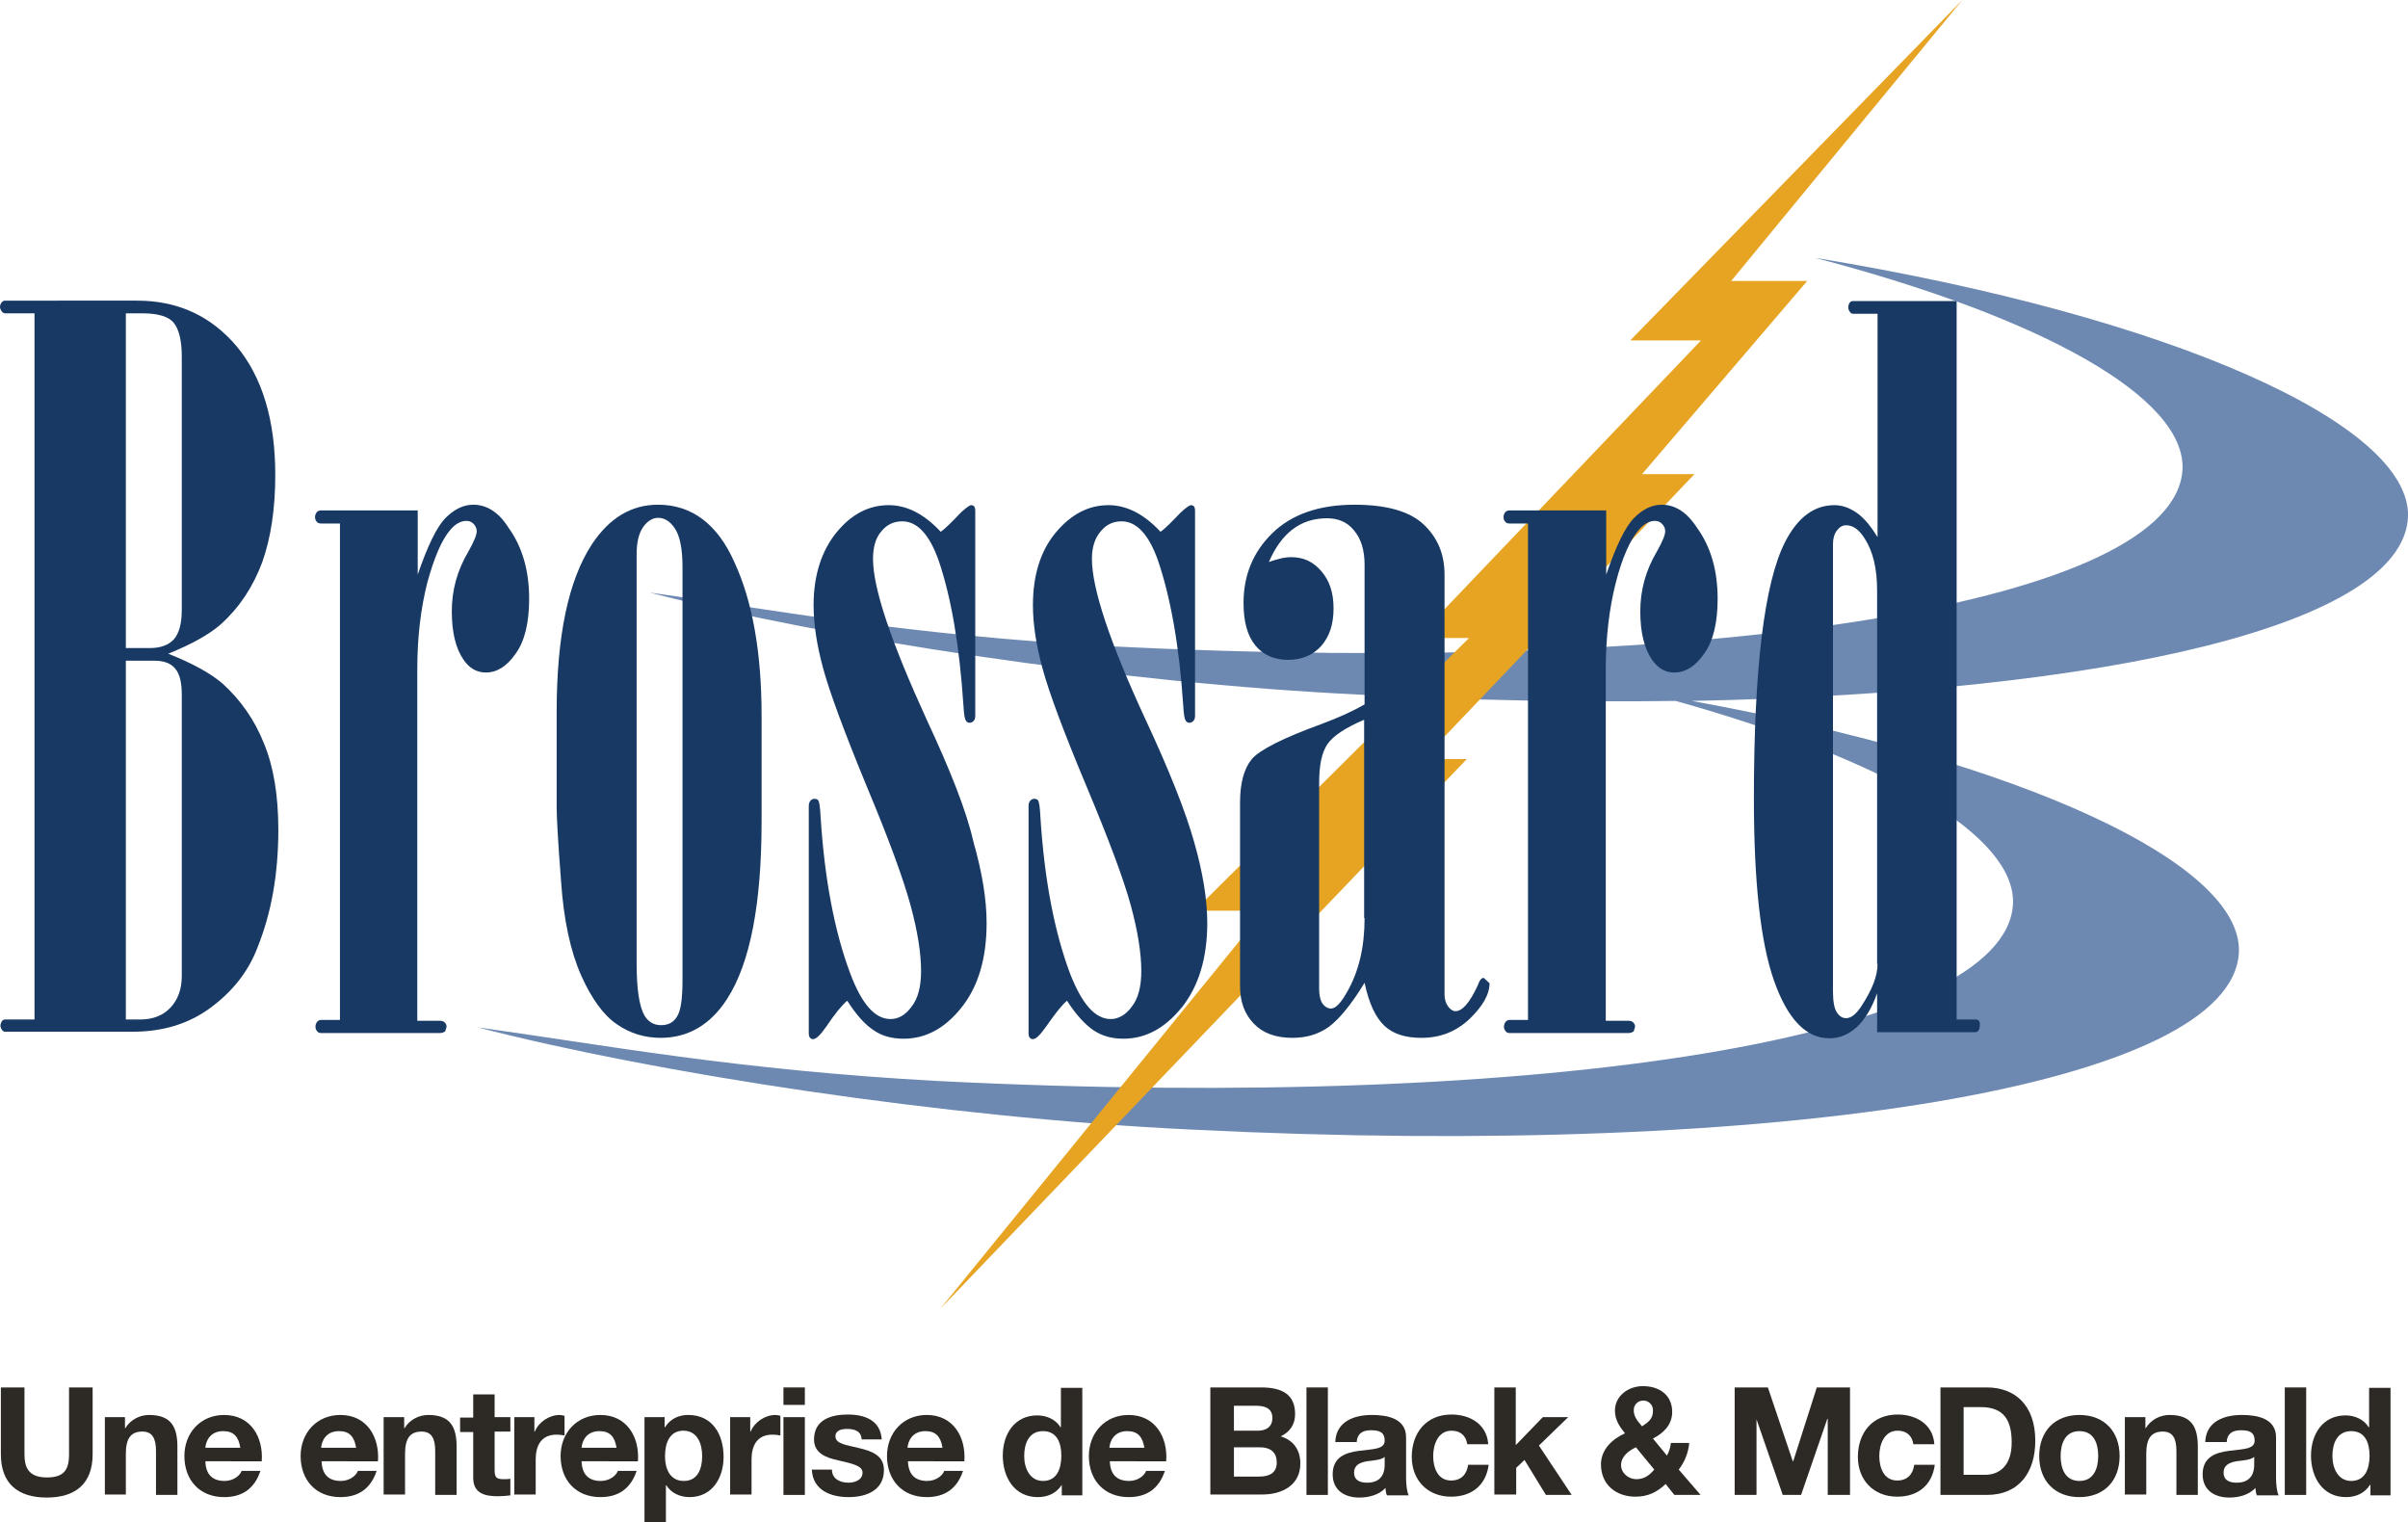 <?xml version="1.0" encoding="utf-8"?>
<!-- Generator: Adobe Illustrator 25.4.1, SVG Export Plug-In . SVG Version: 6.00 Build 0)  -->
<svg version="1.1" id="Layer_1" xmlns="http://www.w3.org/2000/svg" xmlns:xlink="http://www.w3.org/1999/xlink" x="0px" y="0px"
	 viewBox="0 0 551.1 348.4" style="enable-background:new 0 0 551.1 348.4;" xml:space="preserve">
<style type="text/css">
	.st0{fill:#6D89B2;}
	.st1{fill:#E7A423;}
	.st2{fill:#173963;}
	.st3{fill:#2D2A26;}
</style>
<g>
	<path class="st0" d="M551.1,118.3c0.8-21.1-53.5-45.8-135.7-59.3c52.6,13.8,84.7,32.1,84.1,48.3c-1.4,30.4-105.7,47.6-245.2,40.6
		c-46.6-2.5-77.3-8.4-105.6-12.3c40.1,10.4,106.2,20.7,163.3,23.4c25.1,1.3,49.1,1.7,71.5,1.4c48.5,13.6,77.8,30.9,77.2,46.4
		c-1.4,30.4-105.9,47.6-245.6,40.6c-46.7-2.5-77.4-8.4-105.8-12.3c40.2,10.4,106.4,20.7,163.5,23.4c136.3,6.8,238.2-10.3,239.6-40.6
		c0.8-20.2-48.9-43.6-125.2-57.5C483.8,158.5,550,142.7,551.1,118.3"/>
	<polygon class="st1" points="449.1,0 373.1,77.9 389.3,77.9 324.3,146 336.2,146 273.4,208.4 289.3,208.4 215.2,299.5 335.7,173.7 
		325.7,173.7 387.8,108.5 375.8,108.5 413.6,64.3 396.2,64.3 	"/>
	<path class="st2" d="M41.6,223.4L41.6,223.4c0,3-0.9,5.4-2.6,7.2c-1.7,1.8-4,2.7-6.9,2.7h-3.3v-82.1h6.6c2.1,0,3.7,0.6,4.7,1.8
		c1,1.2,1.5,3.1,1.5,5.9V223.4z M28.8,71.7L28.8,71.7h3.7c3.6,0,6,0.7,7.2,2.1c1.2,1.4,1.9,4,1.9,7.7v58.1c0,3.1-0.6,5.3-1.8,6.7
		c-1.2,1.3-3,2-5.5,2h-5.5V71.7z M50.9,156.4c-2.7-2.3-6.8-4.6-12.4-6.8c5.4-2.2,9.4-4.4,12.1-6.8c4.2-3.8,7.3-8.5,9.4-14.1
		c2-5.6,3-12.3,3-20c0-12.6-3-22.4-8.8-29.4c-5.9-7-13.5-10.5-22.8-10.5H1.1c-0.6,0-1.1,0.8-1.1,1.4c0,0.7,0.6,1.5,1.1,1.5h6.8
		v161.6H1.1c-0.7,0-1,1-1,1.4c0,0.6,0.5,1.4,1,1.4h29.2c7,0,12.9-1.8,17.9-5.5c5-3.7,8.6-8.2,10.7-13.7c3.2-7.9,4.8-16.9,4.8-27
		c0-7.9-1.1-14.5-3.3-19.8C58.3,164.8,55.1,160.2,50.9,156.4z"/>
	<path class="st2" d="M108.3,115.5c-2.2,0-4.3,1-6.3,3c-2,2-4.1,6.3-6.4,13v-14.7H73.5c-0.4,0-0.7,0.1-1,0.4
		c-0.2,0.3-0.4,0.6-0.4,1.1c0,0.4,0.1,0.8,0.4,1.1c0.2,0.3,0.6,0.4,1,0.4h4.3v113.6h-4.3c-0.3,0-0.6,0.1-0.9,0.4
		c-0.2,0.3-0.4,0.6-0.4,1.1c0,0.4,0.1,0.8,0.4,1.1c0.2,0.3,0.5,0.4,0.9,0.4h27.2c0.4,0,0.8-0.1,1.2-0.4l0.3-1c0-0.4-0.1-0.7-0.4-1
		c-0.3-0.3-0.6-0.4-1.1-0.4h-5.2v-80.4c0-7.4,0.8-14,2.3-19.9c1.6-5.8,3.3-9.8,5.3-12.1c1.1-1.3,2.4-2,3.6-2c0.7,0,1.2,0.2,1.7,0.7
		c0.5,0.5,0.7,1.1,0.7,1.7c0,0.8-0.6,2.3-1.9,4.6c-2.6,4.4-3.8,8.9-3.8,13.7c0,4.8,0.9,8.5,2.7,11.1c1.3,1.9,3,2.9,5.1,2.9
		c2.5,0,4.8-1.4,6.8-4.3c2.1-2.9,3.1-7.1,3.1-12.6c0-6.5-1.6-11.9-4.7-16.2C114.1,117.1,111.3,115.5,108.3,115.5"/>
	<path class="st2" d="M156.2,224.3L156.2,224.3c0,4.3-0.4,7.1-1.3,8.4c-0.8,1.3-2,1.9-3.6,1.9c-1.6,0-2.9-0.7-3.8-2.2
		c-1.2-2.1-1.8-6.1-1.8-11.9v-93.6c0-2.8,0.5-4.9,1.5-6.3c1-1.4,2.2-2.1,3.4-2.1c1.5,0,2.8,0.8,3.9,2.5c1.1,1.7,1.7,4.6,1.7,8.7
		V224.3z M150.6,115.5c-6.1,0-11.1,3-15.1,9c-5.4,8.2-8.1,21-8.1,38.4v21.8c0,2.3,0.3,7.9,1,16.9c0.6,9,2.2,16.2,4.6,21.6
		c2.4,5.4,5.2,9.2,8.2,11.2c3,2.1,6.4,3.1,10,3.1c6.3,0,11.4-3,15.2-8.9c5.3-8.2,7.9-21.8,7.9-40.7v-24.1c0-14.5-2.1-26.2-6.2-35.1
		C164.2,119.9,158.3,115.5,150.6,115.5z"/>
	<path class="st2" d="M212,164.5c-8.1-17.7-12.2-29.9-12.2-36.6c0-2.7,0.6-4.8,1.9-6.3c1.3-1.6,2.9-2.3,4.8-2.3c3.4,0,6.2,3,8.3,8.9
		c2.9,8.5,4.8,19.6,5.7,33.3c0.1,1.9,0.3,3,0.5,3.3c0.2,0.4,0.5,0.6,0.9,0.6c0.3,0,0.6-0.1,0.9-0.4c0.3-0.3,0.4-0.7,0.4-1.2v-47
		c0-0.4-0.1-0.7-0.3-1c-0.2-0.1-0.4-0.2-0.6-0.2c-0.4,0-1.2,0.6-2.4,1.7c-2.1,2.2-3.6,3.7-4.6,4.4c-3.8-4.1-7.8-6.1-11.9-6.1
		c-4.6,0-8.6,2.1-12,6.3c-3.4,4.2-5.2,9.8-5.2,16.6c0,4.2,0.7,9,2.2,14.5c1.5,5.5,4.8,14.4,9.9,26.8c5.2,12.4,8.5,21.5,10.1,27.4
		c1.6,5.9,2.4,10.9,2.4,15c0,3.6-0.7,6.3-2.2,8.2c-1.4,1.9-3,2.8-4.8,2.8c-3.6,0-6.6-3.5-9.2-10.4c-3.6-9.6-5.9-21.6-6.8-36
		c-0.1-2.1-0.3-3.3-0.5-3.6c-0.2-0.3-0.5-0.4-0.9-0.4c-0.3,0-0.6,0.1-0.9,0.4c-0.2,0.3-0.4,0.6-0.4,1.2v52.1c0,0.4,0.1,0.8,0.3,1
		c0.2,0.2,0.4,0.3,0.7,0.3c0.7,0,1.7-1,3.1-3c1.8-2.7,3.4-4.7,4.7-5.8c2.1,3.3,4.1,5.5,6.1,6.8c1.9,1.3,4.2,1.9,6.8,1.9
		c5.1,0,9.5-2.4,13.3-7.2c3.8-4.8,5.7-11.2,5.7-19.3c0-5.3-1-11.5-3-18.5C221.2,185.6,217.5,176.3,212,164.5"/>
	<path class="st2" d="M262.1,164.5c-8.2-17.7-12.2-29.9-12.2-36.6c0-2.7,0.7-4.8,2-6.3c1.3-1.6,2.9-2.3,4.8-2.3c3.4,0,6.2,3,8.3,8.9
		c2.9,8.5,4.9,19.6,5.8,33.3c0.1,1.9,0.3,3,0.5,3.3c0.2,0.4,0.5,0.6,0.9,0.6c0.3,0,0.6-0.1,0.9-0.4c0.3-0.3,0.4-0.7,0.4-1.2v-47
		c0-0.4-0.1-0.7-0.3-1c-0.2-0.1-0.4-0.2-0.6-0.2c-0.4,0-1.2,0.6-2.4,1.7c-2.1,2.2-3.6,3.7-4.6,4.4c-3.8-4.1-7.8-6.1-11.9-6.1
		c-4.6,0-8.6,2.1-12.1,6.3c-3.5,4.2-5.2,9.8-5.2,16.6c0,4.2,0.7,9,2.2,14.5c1.5,5.5,4.8,14.4,10,26.8c5.2,12.4,8.6,21.5,10.2,27.4
		c1.6,5.9,2.4,10.9,2.4,15c0,3.6-0.7,6.3-2.2,8.2c-1.4,1.9-3.1,2.8-4.8,2.8c-3.6,0-6.6-3.5-9.3-10.4c-3.6-9.6-5.9-21.6-6.8-36
		c-0.1-2.1-0.3-3.3-0.5-3.6c-0.2-0.3-0.5-0.4-0.9-0.4c-0.3,0-0.6,0.1-0.9,0.4c-0.2,0.3-0.4,0.6-0.4,1.2v52.1c0,0.4,0.1,0.8,0.3,1
		c0.2,0.2,0.4,0.3,0.7,0.3c0.7,0,1.7-1,3.1-3c1.9-2.7,3.4-4.7,4.7-5.8c2.1,3.3,4.2,5.5,6.1,6.8c2,1.3,4.2,1.9,6.8,1.9
		c5.1,0,9.5-2.4,13.4-7.2c3.8-4.8,5.8-11.2,5.8-19.3c0-5.3-1-11.5-3-18.5C271.3,185.6,267.6,176.3,262.1,164.5"/>
	<path class="st2" d="M312.3,210.1L312.3,210.1c0,6.6-1.3,12.2-4,16.9c-1.4,2.5-2.6,3.8-3.7,3.8c-0.7,0-1.4-0.4-1.9-1.1
		c-0.5-0.7-0.8-1.9-0.8-3.4v-47.1c0-4.1,0.6-7,1.9-8.9c1.3-1.9,4-3.7,8.4-5.6V210.1z M338.2,225.5c-1.8,3.9-3.5,5.9-5.1,5.9
		c-0.6,0-1.2-0.4-1.7-1.1c-0.5-0.7-0.8-1.6-0.8-2.7v-96.1c0-4.7-1.6-8.5-4.8-11.5c-3.2-3-8.5-4.5-15.8-4.5c-8.1,0-14.4,2.2-18.8,6.5
		c-4.4,4.3-6.6,9.6-6.6,16c0,4.3,0.9,7.5,2.7,9.7c1.8,2.2,4.3,3.3,7.5,3.3c3.2,0,5.7-1.1,7.6-3.2c1.9-2.2,2.8-5,2.8-8.6
		c0-3.5-0.9-6.3-2.8-8.5c-1.9-2.2-4.1-3.2-6.9-3.2c-0.7,0-1.6,0.1-2.4,0.3c-0.9,0.2-1.8,0.5-2.7,0.8c2.9-6.7,7.3-10,13.3-10
		c2.6,0,4.7,0.9,6.2,2.8c1.6,1.9,2.4,4.5,2.4,7.8v32c-2.6,1.5-5.9,3-9.9,4.5c-8.8,3.2-14.1,5.9-15.9,8c-1.8,2.2-2.7,5.5-2.7,10v41.9
		c0,3.6,1,6.4,3.1,8.6c2.1,2.2,5,3.3,8.9,3.3c3.2,0,5.9-0.8,8.3-2.5c2.3-1.7,5.1-5,8.2-10.1c1,4.7,2.5,7.9,4.5,9.8
		c2,1.9,4.8,2.8,8.5,2.8c4.3,0,7.9-1.4,11-4.3c3-2.9,4.6-5.6,4.6-8.2l-1.3-1.2C339.1,223.7,338.6,224.3,338.2,225.5z"/>
	<path class="st2" d="M380.3,115.5c-2.2,0-4.3,1-6.3,3c-2,2-4.1,6.3-6.4,13v-14.7h-22.1c-0.4,0-0.7,0.1-1,0.4
		c-0.2,0.3-0.4,0.6-0.4,1.1c0,0.4,0.1,0.8,0.4,1.1c0.2,0.3,0.6,0.4,1,0.4h4.2v113.6h-4.2c-0.3,0-0.6,0.1-0.9,0.4
		c-0.2,0.3-0.4,0.6-0.4,1.1c0,0.4,0.1,0.8,0.4,1.1c0.2,0.3,0.5,0.4,0.9,0.4h27.2c0.4,0,0.8-0.1,1.2-0.4l0.3-1c0-0.4-0.1-0.7-0.4-1
		c-0.3-0.3-0.6-0.4-1.1-0.4h-5.2v-80.4c0-7.4,0.8-14,2.3-19.9c1.5-5.8,3.3-9.8,5.3-12.1c1.1-1.3,2.4-2,3.6-2c0.7,0,1.2,0.2,1.7,0.7
		c0.5,0.5,0.7,1.1,0.7,1.7c0,0.8-0.6,2.3-1.9,4.6c-2.6,4.4-3.8,8.9-3.8,13.7c0,4.8,0.9,8.5,2.7,11.1c1.3,1.9,3,2.9,5.1,2.9
		c2.5,0,4.8-1.4,6.8-4.3c2.1-2.9,3.1-7.1,3.1-12.6c0-6.5-1.6-11.9-4.7-16.2C386,117.1,383.3,115.5,380.3,115.5"/>
	<path class="st2" d="M429.7,220.6L429.7,220.6c0,2.7-1.2,5.8-3.6,9.5c-1.2,1.9-2.4,2.9-3.6,2.9c-0.8,0-1.5-0.4-2.1-1.3
		c-0.6-0.9-0.9-2.5-0.9-4.8V124.5c0-1.3,0.3-2.3,0.9-3.1c0.6-0.8,1.3-1.2,2.1-1.2c1.6,0,3,1,4.3,3.1c1.9,3,2.8,6.9,2.8,11.9V220.6z
		 M452.2,233.3h-4.4V68.9H424c-0.7,0-1,0.9-1,1.4c0,0.8,0.6,1.5,1,1.5h5.7v51.1c-1.5-2.4-3-4.3-4.7-5.5c-1.7-1.2-3.4-1.8-5.2-1.8
		c-4.6,0-8.4,2.8-11.3,8.5c-4.7,9.3-7.1,28.8-7.1,58.6c0,19,1.5,32.9,4.6,41.7c3.1,8.8,7.3,13.2,12.7,13.2c2.4,0,4.4-0.9,6.3-2.6
		c1.8-1.7,3.4-4.3,4.6-7.7v8.9h22.5c0.6,0,1-0.7,1-1.4C453.2,234,453,233.3,452.2,233.3z"/>
	<g>
		<path class="st3" d="M21.2,332.8c0,6.7-3.9,9.9-10.5,9.9c-6.6,0-10.5-3.2-10.5-9.9v-15.3h5.4v15.3c0,2.7,0.7,5.3,5.1,5.3
			c3.9,0,5.1-1.7,5.1-5.3v-15.3h5.4V332.8z"/>
		<path class="st3" d="M24,324.3h4.6v2.5h0.1c1.2-2,3.4-3,5.4-3c5.2,0,6.5,2.9,6.5,7.3v11h-4.9V332c0-2.9-0.9-4.4-3.1-4.4
			c-2.6,0-3.8,1.5-3.8,5.1v9.3H24V324.3z"/>
		<path class="st3" d="M47,334.4c0.1,3.1,1.7,4.5,4.4,4.5c2,0,3.5-1.2,3.9-2.3h4.3c-1.4,4.2-4.3,6-8.3,6c-5.6,0-9.1-3.9-9.1-9.4
			c0-5.3,3.7-9.4,9.1-9.4c6.1,0,9,5.1,8.6,10.6H47z M55,331.3c-0.4-2.5-1.5-3.8-3.9-3.8c-3.1,0-4,2.4-4.1,3.8H55z"/>
		<path class="st3" d="M73.6,334.4c0.1,3.1,1.7,4.5,4.4,4.5c2,0,3.5-1.2,3.9-2.3h4.3c-1.4,4.2-4.3,6-8.3,6c-5.6,0-9.1-3.9-9.1-9.4
			c0-5.3,3.7-9.4,9.1-9.4c6.1,0,9,5.1,8.6,10.6H73.6z M81.5,331.3c-0.4-2.5-1.5-3.8-3.9-3.8c-3.1,0-4,2.4-4.1,3.8H81.5z"/>
		<path class="st3" d="M87.9,324.3h4.6v2.5h0.1c1.2-2,3.4-3,5.4-3c5.2,0,6.5,2.9,6.5,7.3v11h-4.9V332c0-2.9-0.9-4.4-3.1-4.4
			c-2.6,0-3.8,1.5-3.8,5.1v9.3h-4.9V324.3z"/>
		<path class="st3" d="M113.2,324.3h3.6v3.3h-3.6v8.8c0,1.7,0.4,2.1,2.1,2.1c0.5,0,1,0,1.5-0.1v3.8c-0.8,0.1-1.9,0.2-2.9,0.2
			c-3,0-5.6-0.7-5.6-4.2v-10.5h-3v-3.3h3v-5.3h4.9V324.3z"/>
		<path class="st3" d="M117.7,324.3h4.6v3.3h0.1c0.9-2.2,3.3-3.8,5.7-3.8c0.3,0,0.8,0.1,1.1,0.2v4.5c-0.4-0.1-1.2-0.2-1.8-0.2
			c-3.6,0-4.8,2.6-4.8,5.7v8h-4.9V324.3z"/>
		<path class="st3" d="M133.1,334.4c0.1,3.1,1.7,4.5,4.4,4.5c2,0,3.5-1.2,3.9-2.3h4.3c-1.4,4.2-4.3,6-8.3,6c-5.6,0-9.1-3.9-9.1-9.4
			c0-5.3,3.7-9.4,9.1-9.4c6.1,0,9,5.1,8.6,10.6H133.1z M141.1,331.3c-0.4-2.5-1.5-3.8-3.9-3.8c-3.1,0-4,2.4-4.1,3.8H141.1z"/>
		<path class="st3" d="M147.5,324.3h4.6v2.3h0.1c1.2-1.9,3.1-2.8,5.3-2.8c5.6,0,8.1,4.5,8.1,9.6c0,4.8-2.6,9.2-7.8,9.2
			c-2.1,0-4.2-0.9-5.3-2.7h-0.1v8.5h-4.9V324.3z M160.7,333.2c0-2.8-1.1-5.8-4.3-5.8c-3.2,0-4.2,2.9-4.2,5.8c0,2.9,1.1,5.7,4.3,5.7
			C159.7,338.9,160.7,336.1,160.7,333.2z"/>
		<path class="st3" d="M167.1,324.3h4.6v3.3h0.1c0.9-2.2,3.3-3.8,5.7-3.8c0.3,0,0.8,0.1,1.1,0.2v4.5c-0.4-0.1-1.2-0.2-1.8-0.2
			c-3.6,0-4.8,2.6-4.8,5.7v8h-4.9V324.3z"/>
		<path class="st3" d="M184.2,321.5h-4.9v-4h4.9V321.5z M179.3,324.3h4.9v17.8h-4.9V324.3z"/>
		<path class="st3" d="M190.4,336.3c0,2.1,1.8,3,3.8,3c1.4,0,3.2-0.6,3.2-2.3c0-1.5-2-2-5.5-2.8c-2.8-0.6-5.6-1.6-5.6-4.8
			c0-4.5,3.9-5.7,7.7-5.7c3.9,0,7.5,1.3,7.8,5.7h-4.6c-0.1-1.9-1.6-2.4-3.3-2.4c-1.1,0-2.7,0.2-2.7,1.7c0,1.8,2.8,2,5.5,2.7
			c2.9,0.7,5.6,1.7,5.6,5c0,4.7-4.1,6.2-8.1,6.2c-4.1,0-8.2-1.6-8.4-6.3H190.4z"/>
		<path class="st3" d="M207.8,334.4c0.1,3.1,1.7,4.5,4.4,4.5c2,0,3.5-1.2,3.9-2.3h4.3c-1.4,4.2-4.3,6-8.3,6c-5.6,0-9.1-3.9-9.1-9.4
			c0-5.3,3.7-9.4,9.1-9.4c6.1,0,9,5.1,8.6,10.6H207.8z M215.7,331.3c-0.4-2.5-1.5-3.8-3.9-3.8c-3.1,0-4,2.4-4.1,3.8H215.7z"/>
		<path class="st3" d="M243,339.8L243,339.8c-1.2,1.9-3.2,2.8-5.5,2.8c-5.4,0-8-4.6-8-9.5c0-4.8,2.6-9.2,7.9-9.2
			c2.1,0,4.2,0.9,5.3,2.7h0.1v-9h4.9v24.6H243V339.8z M238.7,327.5c-3.2,0-4.3,2.8-4.3,5.7c0,2.8,1.3,5.7,4.3,5.7
			c3.2,0,4.2-2.8,4.2-5.8C242.9,330.2,241.9,327.5,238.7,327.5z"/>
		<path class="st3" d="M254,334.4c0.1,3.1,1.7,4.5,4.4,4.5c2,0,3.5-1.2,3.9-2.3h4.3c-1.4,4.2-4.3,6-8.3,6c-5.6,0-9.1-3.9-9.1-9.4
			c0-5.3,3.7-9.4,9.1-9.4c6.1,0,9,5.1,8.6,10.6H254z M261.9,331.3c-0.4-2.5-1.5-3.8-3.9-3.8c-3.1,0-4,2.4-4.1,3.8H261.9z"/>
		<path class="st3" d="M277,317.5h11.6c4.7,0,7.8,1.5,7.8,6.1c0,2.4-1.2,4.1-3.3,5.1c3,0.9,4.5,3.2,4.5,6.2c0,5-4.2,7.1-8.7,7.1H277
			V317.5z M282.4,327.4h5.5c1.9,0,3.3-0.9,3.3-2.9c0-2.3-1.8-2.8-3.7-2.8h-5.1V327.4z M282.4,337.9h5.8c2.1,0,4-0.7,4-3.2
			c0-2.5-1.6-3.5-3.9-3.5h-5.9V337.9z"/>
		<path class="st3" d="M299,317.5h4.9v24.6H299V317.5z"/>
		<path class="st3" d="M305.6,329.8c0.3-4.6,4.4-6,8.4-6c3.5,0,7.8,0.8,7.8,5.1v9.3c0,1.6,0.2,3.2,0.6,4h-5
			c-0.2-0.6-0.3-1.1-0.3-1.7c-1.5,1.6-3.8,2.2-6,2.2c-3.4,0-6.1-1.7-6.1-5.3c0-4,3-5,6.1-5.4c3-0.4,5.8-0.3,5.8-2.3
			c0-2.1-1.4-2.4-3.2-2.4c-1.9,0-3.1,0.8-3.2,2.7H305.6z M316.9,333.4c-0.8,0.7-2.5,0.8-4.1,1c-1.5,0.3-2.9,0.8-2.9,2.6
			c0,1.8,1.4,2.3,3,2.3c3.8,0,4-3,4-4.1V333.4z"/>
		<path class="st3" d="M335.8,330.5c-0.3-2-1.6-3.1-3.6-3.1c-3.1,0-4.2,3.2-4.2,5.8c0,2.6,1,5.6,4.1,5.6c2.3,0,3.6-1.4,3.9-3.6h4.7
			c-0.6,4.7-3.9,7.3-8.6,7.3c-5.4,0-9-3.8-9-9.1c0-5.5,3.3-9.7,9.1-9.7c4.2,0,8.1,2.2,8.4,6.8H335.8z"/>
		<path class="st3" d="M342,317.5h4.9v13.2l6.2-6.4h5.8l-6.7,6.5l7.5,11.3h-5.9l-4.9-8l-1.9,1.8v6.1H342V317.5z"/>
		<path class="st3" d="M381.2,339.6c-2,1.9-4.1,2.9-6.9,2.9c-4.4,0-7.9-2.7-7.9-7.4c0-3.4,2.6-5.8,5.5-7.1c-1.3-1.6-2.3-3.1-2.3-5.2
			c0-3.4,3.1-5.6,6.4-5.6c3.7,0,6.7,2,6.7,5.9c0,2.9-1.9,4.8-4.4,6.1l3.2,3.9c0.5-0.9,0.8-1.9,0.9-2.9h4.2c-0.2,2.2-1,4.3-2.4,6.1
			l5,5.8h-6L381.2,339.6z M374.4,331.2c-1.7,0.8-3.4,2.1-3.4,4.1c0,1.8,1.7,3.2,3.5,3.2c1.8,0,3-0.9,4.1-2.2L374.4,331.2z
			 M376.1,320.5c-1.2,0-2.2,0.9-2.2,2.2c0,1.6,1,2.6,1.9,3.7c1.4-0.9,2.5-1.7,2.5-3.5C378.4,321.5,377.3,320.5,376.1,320.5z"/>
		<path class="st3" d="M397,317.5h7.6l5.7,16.9h0.1l5.4-16.9h7.6v24.6h-5.1v-17.4h-0.1l-6,17.4h-4.2l-6-17.3H402v17.3H397V317.5z"/>
		<path class="st3" d="M437.9,330.5c-0.3-2-1.6-3.1-3.6-3.1c-3.1,0-4.2,3.2-4.2,5.8c0,2.6,1,5.6,4.1,5.6c2.3,0,3.6-1.4,3.9-3.6h4.7
			c-0.6,4.7-3.9,7.3-8.6,7.3c-5.4,0-9-3.8-9-9.1c0-5.5,3.3-9.7,9.1-9.7c4.2,0,8.1,2.2,8.4,6.8H437.9z"/>
		<path class="st3" d="M444.1,317.5h10.6c6.4,0,11.1,4,11.1,12.2c0,7.1-3.6,12.4-11.1,12.4h-10.6V317.5z M449.5,337.5h4.8
			c3.1,0,6.1-1.9,6.1-7.4c0-5-1.7-8.1-7.1-8.1h-3.9V337.5z"/>
		<path class="st3" d="M475.9,323.8c5.6,0,9.2,3.7,9.2,9.4c0,5.7-3.6,9.4-9.2,9.4c-5.6,0-9.2-3.7-9.2-9.4
			C466.7,327.5,470.3,323.8,475.9,323.8z M475.9,338.9c3.3,0,4.3-2.9,4.3-5.7c0-2.9-1-5.7-4.3-5.7c-3.3,0-4.3,2.9-4.3,5.7
			C471.6,336,472.6,338.9,475.9,338.9z"/>
		<path class="st3" d="M486.4,324.3h4.6v2.5h0.1c1.2-2,3.4-3,5.4-3c5.2,0,6.5,2.9,6.5,7.3v11h-4.9V332c0-2.9-0.9-4.4-3.1-4.4
			c-2.6,0-3.8,1.5-3.8,5.1v9.3h-4.9V324.3z"/>
		<path class="st3" d="M504.7,329.8c0.3-4.6,4.4-6,8.4-6c3.5,0,7.8,0.8,7.8,5.1v9.3c0,1.6,0.2,3.2,0.6,4h-5
			c-0.2-0.6-0.3-1.1-0.3-1.7c-1.5,1.6-3.8,2.2-6,2.2c-3.4,0-6.1-1.7-6.1-5.3c0-4,3-5,6.1-5.4c3-0.4,5.8-0.3,5.8-2.3
			c0-2.1-1.4-2.4-3.2-2.4c-1.9,0-3.1,0.8-3.2,2.7H504.7z M515.9,333.4c-0.8,0.7-2.5,0.8-4.1,1c-1.5,0.3-2.9,0.8-2.9,2.6
			c0,1.8,1.4,2.3,3,2.3c3.8,0,4-3,4-4.1V333.4z"/>
		<path class="st3" d="M522.9,317.5h4.9v24.6h-4.9V317.5z"/>
		<path class="st3" d="M542.4,339.8L542.4,339.8c-1.2,1.9-3.2,2.8-5.5,2.8c-5.4,0-8-4.6-8-9.5c0-4.8,2.6-9.2,7.9-9.2
			c2.1,0,4.2,0.9,5.3,2.7h0.1v-9h4.9v24.6h-4.6V339.8z M538.1,327.5c-3.2,0-4.3,2.8-4.3,5.7c0,2.8,1.3,5.7,4.3,5.7
			c3.2,0,4.2-2.8,4.2-5.8C542.3,330.2,541.3,327.5,538.1,327.5z"/>
	</g>
</g>
</svg>
